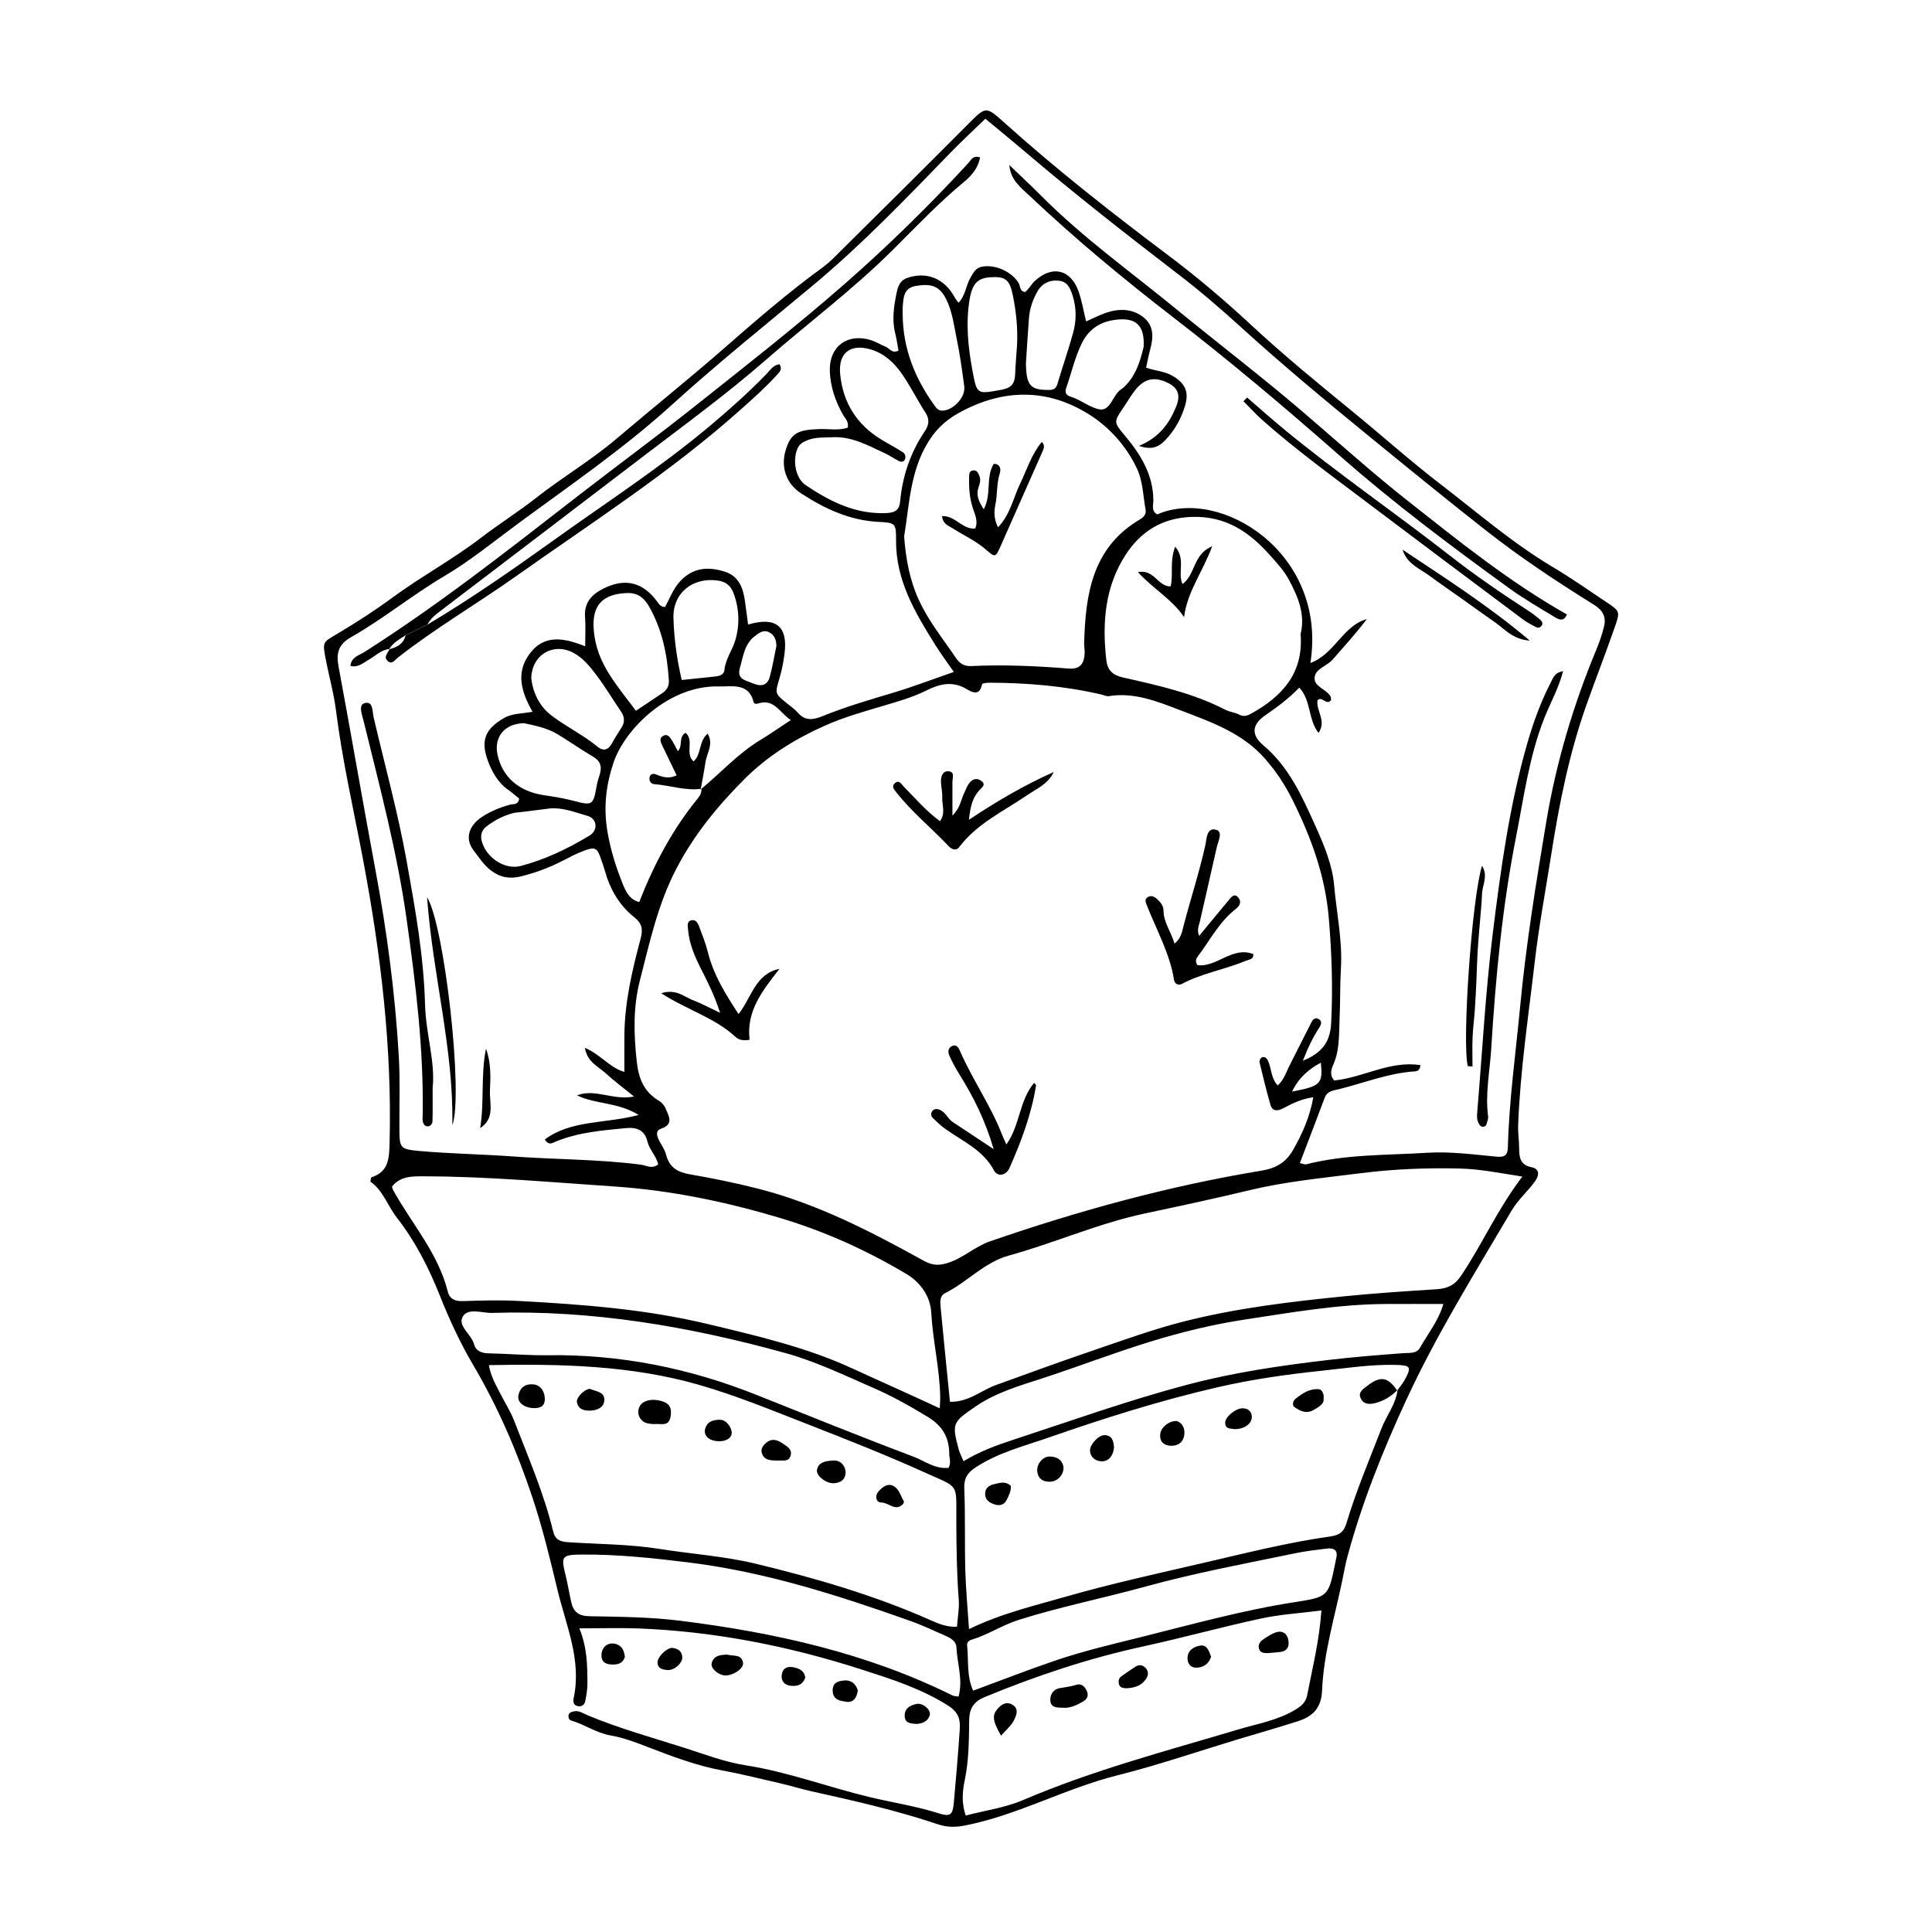 <?xml version="1.0" encoding="UTF-8"?>
<!-- The Best Svg Icon site in the world: iconSvg.co, Visit us! https://iconsvg.co -->
<svg fill="#000000" width="800px" height="800px" version="1.1" viewBox="144 144 512 512" xmlns="http://www.w3.org/2000/svg">
 <g>
  <path d="m297.54 575.53c2.078 5.113 2.121 9.844 2.137 14.562 0.004 1.566-0.27 3.148-0.57 4.691-0.18 0.918-0.867 1.559-1.914 1.379-1.105-0.188-1.398-1.074-1.199-1.988 2.242-10.184-2.008-19.422-4.277-28.922-1.961-8.199-3.957-16.426-6.621-24.414-4.055-12.16-9.086-23.879-15.656-35.027-3.402-5.777-6.336-12.043-8.852-18.391-2.918-7.367-6.488-14.387-11.395-20.695-2.461-3.164-3.668-7.234-7.027-9.574 0.117-0.551 0.109-1.094 0.262-1.145 4.68-1.492 4.711-5.211 4.816-9.219 0.66-25.125-2.316-49.84-6.945-74.516-2.492-13.297-5.555-26.512-7.258-39.969-0.594-4.699-1.914-9.301-2.793-13.969-0.816-4.336-0.625-4.133 3.203-6.41 4.981-2.965 9.875-6.117 14.543-9.551 7.648-5.625 16.027-10.137 23.578-15.934 4.734-3.633 9.832-6.82 14.543-10.527 6.914-5.438 14.527-9.906 21.25-15.629 9.508-8.09 19.266-15.883 28.668-24.109 8.348-7.301 16.742-14.566 25.719-21.117 1.133-0.828 2.215-1.75 3.211-2.738 11.852-11.754 23.719-23.484 35.492-35.312 4.875-4.894 4.746-4.961 9.926-0.309 13.895 12.488 28.598 23.973 43.523 35.199 7.449 5.602 14.57 11.652 21.418 18.008 8.652 8.035 17.77 15.535 26.918 22.996 7.902 6.445 15.504 13.277 23.586 19.48 9.762 7.496 19.082 15.602 29.73 21.926 4.84 2.875 9.457 6.121 14.141 9.254 3.539 2.367 3.68 2.465 2.324 6.379-2.414 6.977-5.109 13.855-7.582 20.816-4.613 12.988-7.273 26.414-9.398 40.02-1.469 9.387-3.234 18.727-4.324 28.172-1.66 14.344-3.832 28.637-4.391 43.09-0.082 2.094 0.254 4.199 0.266 6.301 0.012 2.453 0.273 4.394 3.359 5.008 1.906 0.379 2.109 1.957 0.867 3.688-1.953 2.723-4.539 4.906-6.262 7.836-9.711 16.508-19.855 32.758-27.914 50.199-6.211 13.441-11.688 27.121-15.555 41.422-0.551 2.031-0.902 4.113-1.332 6.176-2.023 9.773-4.977 19.402-5.402 29.426-0.191 4.519-2.445 6.766-6.234 7.992-5.348 1.73-10.762 3.254-16.145 4.879-10.598 3.199-21.09 6.82-31.816 9.504-13.836 3.461-26.422 10.562-40.484 13.32-2.586 0.508-4.805 0.453-7.168-0.344-11.004-3.703-22.305-6.258-33.617-8.77-2.57-0.57-5.094-1.375-7.66-1.961-5.309-1.219-10.574-2.555-15.953-3.555-6.676-1.238-13.184-3.691-19.555-6.16-3.293-1.277-6.555-2.504-10.004-3.109-3.707-0.652-6.769-2.879-10.301-3.922-0.543-0.16-0.805-0.672-0.766-1.23 0.062-0.883 0.754-1.062 1.469-1.211 1.34-0.281 2.363 0.52 3.484 0.988 8.41 3.527 17.191 5.941 25.855 8.707 5.356 1.711 10.578 3.731 16.211 4.613 11.113 1.742 21.688 5.727 32.594 8.367 6.141 1.484 12.398 2.414 18.453 4.332 3.172 1.004 3.758 0.434 4.055-2.793 0.594-6.473 1.133-12.949 1.574-19.434 0.18-2.66-0.305-4.555-3.195-6.375-7.121-4.477-14.965-6.969-22.766-9.48-19.332-6.231-39.156-10.156-59.52-10.91-4.742-0.164-9.48-0.012-15.324-0.012zm32.148-222.32c5.258-4.34 9.844-9.477 15.746-13.055 2.652-1.605 5.191-3.394 8.145-5.34-2.969-1.914-4.367-5.734-8.602-4.402-0.465 0.145-1.109 0.258-1.285-0.449-1.277-5.137-5.969-3.953-9.047-4.051-13.238-0.422-25.102 11.184-28.117 20.371-1.992 6.07-2.652 11.953-1.473 18.535 0.852 4.758 2.234 9.125 3.992 13.465 0.801 1.98 1.809 4.156 4.363 4.773 3.918-10.082 8.863-19.34 15.605-27.586 0.559-0.684 0.949-1.484 0.84-2.426zm184.58 159.29c0.703-0.988 1.523-1.914 2.09-2.977 1.766-3.285 1.457-3.711-2.481-3.809-6.539-0.164-12.988 0.848-19.453 1.527-9.262 0.973-18.477 2.266-27.586 4.359-15.262 3.508-30.16 8.215-44.914 13.359-6.582 2.293-13.469 4-19.434 7.957-2.137 1.418-3.059 2.859-2.949 5.551 0.297 7.199 0.074 14.422 0.27 21.629 0.137 5.023 0.621 10.039 0.984 15.645 8.441-4.125 16.977-6.109 25.332-8.516 12.125-3.492 24.484-6.188 36.785-9.039 11.121-2.578 22.207-5.391 33.523-6.992 2.516-0.355 3.668-1.156 4.375-3.5 2.578-8.578 6.07-16.828 9.309-25.172 1.332-3.43 3.785-6.383 4.25-10.16zm6.156-86.223c-0.105 1.316-0.766 1.602-1.469 1.648-6.938 0.445-13.375 3.035-20.023 4.699-1.422 0.355-3.176 0.414-3.875 2.297-2.133 5.746-4.352 11.461-6.582 17.312 0.73 0.145 1.277 0.43 1.719 0.316 10.512-2.688 21.309-2.375 32.008-3.051 6.199-0.391 12.32 0.477 18.461 1.035 2.031 0.184 2.883-0.344 2.938-2.481 0.328-12.52 2.078-24.91 3.258-37.355 1.566-16.504 4.227-32.84 6.961-49.141 2.621-15.625 7.168-30.855 13.289-45.547 0.809-1.941 1.48-3.957 1.984-6 0.617-2.508-0.352-4.297-2.629-5.715-9.855-6.133-19.5-12.508-28.676-19.719-10.379-8.156-20.602-16.492-30.82-24.836-11.594-9.465-23.098-19.035-34.18-29.105-5.207-4.734-10.551-9.359-16.133-13.641-13.973-10.723-27.844-21.562-41.254-32.988-3.426-2.918-6.918-5.754-10.273-8.539-3.254 3.16-6.359 6.023-9.289 9.047-11.73 12.105-23.391 24.266-36.367 35.09-12.559 10.473-25.336 20.715-37.434 31.699-12.836 11.656-27.09 21.383-40.965 31.617-6.367 4.695-12.566 9.773-19.344 13.77-8.512 5.023-16.137 11.32-24.703 16.176-3.332 1.887-3.973 4.191-3.312 7.738 3.356 17.984 6.434 36.023 9.793 54.008 3.047 16.297 5.207 32.68 6.176 49.238 0.371 6.352 0.133 12.68 0.164 19.02 0.027 5.375 0.039 5.691 5.445 6.168 8.23 0.723 16.508 0.84 24.75 1.441 11.25 0.82 22.559 0.719 33.77 2.164 1.441 0.188 2.941 1.25 4.625-0.059-0.52-2.262-2.348-3.891-2.887-6.144-0.676-2.84-2.731-3.766-5.621-3.484-6.32 0.609-12.641 1.125-18.609 3.555-0.895 0.363-1.887 1.203-2.938-0.547 7.094-5.246 16.012-4.106 24.867-6.492-5.656-3.469-11.508-2.793-16.328-5.199 4.875-1.852 9.504 1.43 15.102 0.316-2.914-2.371-5.289-4.125-7.445-6.109-1.988-1.832-4.941-2.981-5.57-6.785 4.231 1.781 6.676 5.363 10.457 6.363 0-3.461-0.023-6.617 0.004-9.773 0.082-8.707 2.055-17.113 4.281-25.453 0.66-2.477 0.484-4.062-1.738-5.824-3.945-3.125-6.394-7.434-7.738-12.324-0.281-1.016-0.66-2.004-0.996-3.008-0.996-2.992-1.551-3.34-4.535-2.215-1.969 0.742-3.856 1.727-5.727 2.695-3.445 1.781-7.035 3.102-10.805 4.059-2.953 0.75-5.477 0.41-7.945-1.41-2.043-1.508-3.309-3.555-4.809-5.516-2.367-3.098-1.074-6.496 1.996-8.609 2.316-1.59 4.941-2.668 7.664-3.422 0.941-0.262 2.215 0.137 2.465-1.617-0.855-0.691-1.762-1.52-2.762-2.215-2.894-2.012-4.508-4.941-5.633-8.113-1.863-5.242-0.445-8.227 4.316-10.988 2.336-1.355 4.926-1.16 7.613-1.707-2.922-5.18-4.469-10.18-0.891-15.18 3.922-5.477 9.242-4.402 14.852-2.164 0-2.914 0.152-5.363-0.035-7.789-0.289-3.769 1.773-5.934 4.781-7.461 5.871-2.981 10.648-1.746 14.508 3.637 0.395 0.547 0.762 1.137 1.918 1.215 1.246-2.289 2.168-4.961 4.176-7.031 3.438-3.547 7.461-3.691 11.707-2.328 3.676 1.18 4.82 4.348 5.293 7.832 0.277 2.043 0.551 4.082 0.828 6.168 7.316-2.18 10.535 0.426 9.676 7.508-0.273 2.262-0.703 4.539-1.355 6.719-1.215 4.051-1.301 4.016 2.047 6.707 0.961 0.773 1.996 1.492 2.801 2.41 1.996 2.285 4.109 1.926 6.633 0.898 6.008-2.445 12.238-4.258 18.457-6.117 5.398-1.609 10.676-3.637 16.258-5.566-1.906-2.766-3.477-4.875-4.867-7.094-5.348-8.547-10.516-17.145-10.438-27.773 0.031-4.523-0.152-4.684-4.625-4.902-7.656-0.379-14.27-3.477-20.52-7.535-4.023-2.613-5.473-7.062-4.082-11.555 1.336-4.316 3.074-5.344 8.969-5.508 2.527-0.07 5.141 0.445 7.461-0.387 0.289-1.688-0.676-2.367-1.18-3.254-2.117-3.723-3.504-7.688-3.578-11.984-0.109-6.367 4.797-9.887 10.961-7.922 1.328 0.422 2.535 1.211 3.836 1.723 1.023 0.402 1.664 1.898 3.402 1.035-0.277-1.496-0.477-3.047-0.859-4.555-0.941-3.715-0.355-7.359 0.414-10.992 0.332-1.566 0.918-3.051 2.641-3.668 5.215-1.875 10.016 0.078 12.738 5.168 0.238 0.449 0.598 0.836 0.98 1.359 1.875-1.926 1.934-4.578 3.176-6.66 0.723-1.211 1.289-2.504 2.883-2.859 3.484-0.781 8.051 1.242 9.879 4.328 0.477 0.809 0.203 2.211 1.766 2.34 0.309-0.336 0.668-0.695 0.992-1.082 0.453-0.539 0.824-1.16 1.324-1.648 4.637-4.488 9.793-3.34 11.844 2.731 0.828 2.449 1.266 5.031 1.945 7.797 1.969-0.855 3.684-1.77 5.508-2.359 3.32-1.074 6.676-1.023 9.547 1.152 2.981 2.258 2.805 5.43 1.914 8.68-0.414 1.504-0.691 3.047-1.074 4.785 2.453 0.863 4.981 0.938 7.129 2.231 3.309 1.992 4.289 4.281 3.176 7.922-1.051 3.43-2.746 6.488-5.242 9.078-1.641 1.699-3.5 2.711-6.953 1.492 5.387-2.219 8.043-5.957 9.852-10.398 1.262-3.098 0.508-5.047-2.41-6.402-3.41-1.582-5.969-1.031-8.414 1.988-1.102 1.363-1.957 2.926-2.953 4.375-2.883 4.191-2.809 4.121 0.254 7.797 4.113 4.938 7.434 10.25 7.484 17.039 0.008 1.227-0.625 2.906 1.035 3.769 16.809-7.394 45.191 10.281 40.578 39.383 6.496-2.418 8.617-9.918 14.961-11.637-2.863 3.758-5.996 7.219-9.07 10.73-1.5 1.715-4.504 2.391-4.766 4.684-0.281 2.477 3.039 3.078 4.18 5.019 0.16 0.273 0.141 0.648 0.203 0.965-1.148 1.734-2.465-1.152-3.613 0.098-0.465 2.785 2.481 5.441 0.262 8.664-2.852-3.672-1.875-8.543-5.102-12.008-2.785 2.922-5.879 5.16-9.027 7.348-3.531 2.453-3.785 5.184-0.508 7.934 6.891 5.781 10.363 13.738 13.898 21.562 2.227 4.93 4.414 10.234 4.875 15.523 0.637 7.336 2.246 14.625 1.801 22.066-0.262 4.394-0.148 8.809-0.352 13.211-0.195 4.176 0.09 8.402-1.727 12.406-0.508 1.117-0.953 2.703 0.309 4.055 7.637-0.719 14.727-5.328 22.84-4.051zm-31.164-1.16c5.223-2.106 7.258-5.141 7.508-9.926 0.484-9.34 0.164-18.602-0.625-27.926-0.957-11.312-4.769-21.594-9.754-31.555-1.879-3.754-4.191-7.242-7.012-10.492-6.094-7.027-14.438-9.871-22.625-13.008-6.047-2.316-12.148-4.82-18.922-3.723-0.621 0.102-1.32-0.281-1.988-0.438-9.75-2.262-19.652-3.094-29.637-3.121-0.676-0.004-1.898 0.141-1.945 0.395-0.668 3.394-2.781 2.047-4.309 1.172-3.664-2.098-7.062-1.199-10.453 0.488-3.633 1.812-7.496 2.906-11.371 4.055-5.211 1.543-10.496 3.031-15.441 5.231-7.891 3.512-15.207 7.996-21.418 14.219-7.125 7.137-13.383 14.785-18.07 23.805-4.859 9.352-7.035 19.445-9.613 29.504-1.84 7.176-1.625 14.199-0.855 21.406 0.477 4.453 1.832 8.113 5.852 10.488 0.723 0.426 1.43 1.176 1.738 1.938 0.809 2.008 2.453 4.305-1.141 5.488-1.391 0.457-1.164 1.625-0.742 2.609 0.625 1.449 1.699 2.762 2.074 4.258 0.855 3.426 3.059 4.672 6.359 5.238 6.062 1.039 12.109 2.281 18.074 3.801 15.645 3.988 29.859 11.355 43.875 19.102 2.215 1.223 3.93 1.332 6.328 0.574 4.121-1.301 7.227-4.359 11.254-5.746 23.484-8.105 47.379-14.672 71.906-18.715 3.894-0.641 6.492-2.219 8.355-5.465 2.477-4.316 4.457-8.797 5.375-13.996-3.254 0.484-5.582 1.668-7.918 2.906-1.266 0.672-2.875 1.074-3.441-0.895-1.066-3.711-1.98-7.473-2.879-11.23-0.094-0.395 0.23-1.188 0.559-1.324 0.676-0.281 1.246 0.027 1.629 0.816 1.016 2.094 0.789 4.734 2.633 6.606 1.668-1.574 2.211-3.473 3.074-5.184 1.902-3.773 3.805-7.547 5.719-11.312 0.41-0.809 0.945-1.676 1.988-1.137 0.98 0.504 0.805 1.398 0.266 2.227-1.617 2.5-2.957 5.133-4.406 8.867zm-215.7 80.656c0.559 3.16 1.934 5.398 3.121 7.723 1.195 2.34 2.617 4.547 3.578 7.031 3.734 9.66 7.867 19.176 10.328 29.277 0.547 2.234 1.738 2.754 4.066 2.906 8.062 0.527 16.148 0.504 24.184 1.781 8.496 1.352 17.133 1.902 25.508 3.93 15.734 3.805 31.262 8.305 46.117 14.879 2.18 0.965 4.398 1.945 7.144 1.805 0.195-2.602 0.648-4.883 0.477-7.113-0.539-7.023-0.625-14.051-0.648-21.09-0.031-9.941 0.848-8.516-7.953-12.496-10.402-4.707-21.043-8.91-31.684-13.062-9.465-3.691-18.91-7.586-28.656-10.375-17.906-5.129-36.387-5.559-55.582-5.195zm273.88-49.969c-6.215-0.965-11.309-2.008-16.582-2.133-8.82-0.211-17.609 0.137-26.348 1.25-9.773 1.246-19.594 2.156-29.219 4.465-9.203 2.207-18.457 4.203-27.715 6.16-12.434 2.625-24.059 7.836-36.258 11.203-6.496 1.793-11 7.027-16.859 9.949-1.492 0.746-1.305 2.441-1.176 3.812 0.781 8.352 1.641 16.695 2.469 24.98 4.988 0.102 8.246-3.012 12.145-4.422 8.426-3.047 16.84-6.133 25.32-9.02 8.141-2.769 16.25-5.746 24.57-7.856 13.996-3.551 28.348-5.246 42.699-6.684 8.055-0.805 16.137-1.324 24.219-1.848 2.797-0.18 4.758-0.996 6.477-3.547 5.594-8.305 9.594-17.551 16.258-26.312zm-154.39 61.422c0.066-1.48 0.133-2.176 0.121-2.871-0.121-7.586-1.969-14.98-2.387-22.562-0.227-4.129-2.75-7.894-6.527-10.148-10.453-6.231-21.539-11.254-33.137-14.75-14.48-4.363-29.27-7.461-44.48-8.477-16.691-1.113-33.355-2.648-50.098-2.68-3.102-0.008-6.406-0.148-8.676 2.734 0.113 0.332 0.18 0.688 0.348 0.988 4.93 8.867 11.891 16.633 14.445 26.793 0.504 2 1.902 2.625 3.996 2.555 4.926-0.168 9.871-0.312 14.785-0.043 16.883 0.914 33.734 2.172 50.246 6.148 12.992 3.129 25.988 6.106 38.258 11.766 7.465 3.441 15.012 6.754 23.105 10.547zm-9.441-231.05c0.441 6.031 1.469 11.477 3.844 16.715 2.574 5.68 6.484 10.43 9.914 15.527 0.953 1.418 2.191 2.18 3.973 2.094 8.625-0.41 17.23-0.027 25.836 0.66 2.914 0.23 4.125-1.109 4.266-4.051 0.043-0.875-0.156-1.758-0.133-2.637 0.352-13.02 2.144-25.398 14.816-32.855 1.012-0.594 1.672-1.387 1.465-2.547-0.645-3.617-0.719-7.519-2.215-10.754-2.762-5.969-7.293-11.062-12.742-14.492-11.156-7.023-22.934-6.816-34.48-0.438-2.75 1.52-5.152 3.449-7.094 6.137-5.875 8.133-5.977 17.727-7.449 26.641zm110.58 284.62c-5.707 0.73-10.957 1.035-16.039 2.133-10.457 2.258-20.777 5.125-31.23 7.398-14.445 3.144-28.379 7.789-42.012 13.434-2.812 1.164-4.019 2.969-4.059 6.008-0.07 5.422-0.086 10.836-1.223 16.219-0.602 2.844-0.812 5.914 0.301 9.148 5.16-1.352 10.477-2.074 15.234-4.113 18.43-7.891 37.742-12.949 56.867-18.66 5.176-1.543 10.609-2.434 15.367-5.348 1.633-1 2.68-1.969 3.047-3.894 1.348-7.059 3.16-14.039 3.746-22.324zm-5.519-258.75c1.309-5.281-0.723-10.008-3.16-14.516-1.234-2.285-3.082-4.277-4.824-6.25-5.539-6.273-11.832-10.609-20.895-10.293-7.871 0.273-13.488 3.894-17.473 10.016-5.481 8.422-6.254 17.965-5.152 27.766 0.324 2.879 1.648 4.141 4.527 4.789 9.258 2.082 18.551 4.144 27.086 8.562 1.074 0.555 2.387 0.648 3.465 1.199 1.242 0.633 2.106 0.484 3.356-0.215 8.27-4.598 13.875-10.762 13.07-21.059zm-89.324 219.19c4.414-2.652 8.676-4.203 13.004-5.621 15.371-5.047 30.602-10.496 46.266-14.648 12.297-3.262 24.801-5.082 37.398-6.562 6.648-0.781 13.301-1.32 19.969-1.805 1.465-0.105 3.414 0.195 4.328-1.434 2.113-3.762 4.934-7.176 6.191-11.598-5.359 0-10.367-0.027-15.379 0.004-12.562 0.074-24.906 2.25-37.262 4.125-8.496 1.293-16.848 3.34-25.105 5.883-9.574 2.945-18.914 6.559-28.426 9.66-6.051 1.973-12.363 3.75-17.844 7.531-5.949 4.106-6.332 4.312-4.406 11.375 0.223 0.84 0.652 1.621 1.266 3.09zm-1.312 62.379c1.219-4.531-0.391-8.816-0.578-13.137-0.062-1.445-1.441-2.352-2.785-2.93-3.074-1.324-6.094-2.797-9.242-3.918-19.242-6.836-38.645-13.078-59.035-15.578-9.445-1.16-18.898-2.176-28.43-2.074-5.098 0.055-5.312 0.504-4.098 5.375 0.598 2.387 0.965 4.828 1.516 7.227 0.578 2.523 1.91 3.684 4.812 3.734 8.094 0.145 16.242 0.211 24.254 1.219 24.902 3.133 49.242 8.523 71.945 19.766 0.422 0.211 0.965 0.195 1.641 0.316zm-2.621-60.629c0.695-1.566 0.156-2.59 0.152-3.625-0.016-4.383-1.75-7.469-5.688-9.863-4.656-2.828-9.336-5.465-14.336-7.648-7.738-3.371-15.379-7.066-23.508-9.309-25.371-7.004-51.141-11.434-77.598-10.609-2.684 0.082-6.394-1.438-7.801 0.988-1.438 2.481 2.336 4.676 3.023 7.398 0.414 1.637 1.922 2.285 3.731 2.324 5.273 0.109 10.551 0.578 15.82 0.504 19.082-0.266 37.387 3.41 55.074 10.434 13.875 5.512 27.703 11.152 41.68 16.402 3.023 1.133 5.82 3.41 9.449 3.004zm6.477 59.059c7.441-2.742 14.625-5.555 21.922-8.031 7.312-2.484 14.84-4.242 22.332-6.109 13.652-3.406 27.199-7.199 41.148-9.348 8.797-1.355 8.762-1.578 10.574-10.375 0.07-0.344 0.113-0.699 0.207-1.039 0.605-2.168-0.395-3.004-2.426-2.758-2.789 0.336-5.594 0.664-8.34 1.234-13.262 2.742-26.578 5.215-39.656 8.816-11.18 3.082-22.566 5.344-33.656 8.844-4.406 1.391-8.191 3.969-12.559 5.277-0.738 0.223-1.223 0.719-1.137 1.535 0.422 3.957-0.18 8.066 1.59 11.953zm-37.543-332.16c-2.098 0.09-4.227-0.062-6.258 0.738-1.176 0.465-2.207 0.973-2.754 2.254-1.301 3.047-0.613 7.805 2.191 9.695 6.465 4.359 13.336 7.816 21.535 7.391 2.152-0.113 3.277-0.859 3.473-3.008 0.621-6.777 2.727-13.031 6.562-18.695 1.047-1.543 1.34-3.094 0.172-4.891-2.199-3.383-3.988-7.035-6.289-10.34-2.016-2.898-4.629-5.344-8.156-6.402-5.504-1.652-8.734 0.91-8.168 6.586 0.746 7.461 4.348 13.227 10.754 17.18 1.941 1.195 3.969 2.25 5.891 3.469 0.609 0.387 0.805 1.266 0.508 1.902-0.344 0.738-1.098 0.711-1.789 0.324-1.227-0.688-2.418-1.453-3.688-2.047-4.449-2.074-8.801-4.512-13.984-4.156zm-51.816 72.484c2.559-1.715 4.715-3.176 6.887-4.609 1.258-0.832 1.934-1.863 1.832-3.484-0.43-6.894-1.781-13.516-5.273-19.594-1.344-2.336-3.043-3.633-5.894-3.519-6.438 0.258-9.262 3.285-8.734 9.742 0.215 2.629 0.828 5.148 1.902 7.609 2.207 5.062 5.801 9.141 9.281 13.855zm-29.691 3.281c-5.168 0.121-8 3.684-6.984 8.383 1.262 5.844 5.594 9.684 12.191 10.684 2.59 0.391 5.156 0.777 7.711 1.445 5.406 1.422 5.426 1.289 6.414-4.144 0.188-1.027 0.562-2.019 0.836-3.035 0.52-1.91 0.07-3.328-1.766-4.414-3.16-1.863-6.18-3.969-9.309-5.891-2.879-1.762-6.156-2.406-9.094-3.027zm1.953-11.949c0.406 3.769 2.086 7.449 5.414 9.965 3.894 2.945 8.355 5.098 12.156 8.227 1.539 1.266 2.856 0.867 3.82-0.914 0.75-1.387 1.598-2.719 2.453-4.039 0.969-1.492 0.965-2.887-0.062-4.383-2.184-3.176-4.141-6.516-6.465-9.578-1.672-2.203-3.402-4.426-5.938-5.863-5.266-2.977-11.18 0.18-11.379 6.586zm98.426-96.297c0.082 8.934 3.203 16.812 8.383 23.973 0.523 0.723 0.973 1.434 2.016 1.445 2.93 0.039 6.316-3.512 5.922-6.457-0.582-4.352-1.188-8.711-2.082-13.004-0.711-3.418-1.125-6.953-2.746-10.137-1.707-3.352-3.789-4.141-7.906-3.469-3.387 0.555-3.359 3.078-3.574 5.539-0.066 0.699-0.012 1.406-0.012 2.109zm-58.555 96.801c3.195-0.332 5.812-0.598 8.43-0.875 1.25-0.133 2.738-0.309 2.887-1.777 0.289-2.918 2.094-5.219 2.879-7.867 1.215-4.098 1.066-8.348-0.438-12.43-0.707-1.918-1.891-3.066-4.184-3.402-6.551-0.957-11.965 3.203-11.766 9.93 0.152 5.394 0.887 10.805 2.191 16.422zm88.867-88.816c0.219-4.59-0.258-9.125-1.219-13.598-0.809-3.769-2.035-4.578-5.902-4.316-3.258 0.223-4.734 1.637-5.445 5.836-1.066 6.312-0.418 12.605 0.738 18.848 1.203 6.5 1.195 6.285 7.594 5.156 2.668-0.473 3.621-1.582 3.723-4.043 0.102-2.629 0.336-5.254 0.512-7.883zm33.543 0.57c0.301-5.273-1.68-7.519-6.113-7.324-4.481 0.195-8.121 2-10.234 6.258-1.887 3.805-2.769 7.945-4.168 11.91-0.492 1.398 0.156 2.012 1.25 2.348 2.707 0.832 5.109 2.945 7.621 3.336 2.941 0.457 3.418-3.887 5.734-5.356 0.297-0.188 0.566-0.418 0.82-0.664 3.219-3.086 4.254-7.164 5.09-10.508zm-157.18 122.27c-2.781 0.348-5.562 0.695-8.348 1.043-0.523 0.066-1.062 0.066-1.566 0.203-2.57 0.695-4.906 1.883-7.016 3.508-1.234 0.949-1.688 2.188-1.34 3.723 1.004 4.394 6.035 7.93 10.383 6.785 6.473-1.703 12.508-4.598 18.223-8.055 2.352-1.422 2.027-4.508-0.559-5.231-3.18-0.887-6.332-2.211-9.777-1.977zm125.99-117.95c0.082 5.871 1.164 7.109 6.106 7.059 1.223-0.012 1.871-0.336 2.242-1.59 1.332-4.523 2.891-8.98 4.152-13.523 0.898-3.242 0.918-6.559-0.117-9.844-0.605-1.926-1.324-3.723-3.621-3.984-2.496-0.285-4.539 0.73-5.746 2.891-1.199 2.137-2.023 4.481-2.211 6.965-0.309 4-0.543 8.016-0.805 12.027zm-66.125 74.867c-0.059-1.559-0.461-2.84-1.91-3.578-1.547-0.789-2.691 0.168-3.797 1-2.777 2.09-3.078 5.363-3.961 8.375-0.906 3.102 1.473 3.32 3.356 4.121 2.133 0.91 3.883 0.758 4.555-1.707 0.738-2.695 1.184-5.469 1.758-8.211zm136.65 118.13c7.59-1.422 8.188-2.059 7.637-7.66-3.188 1.719-5.809 3.891-7.637 7.66z"/>
  <path d="m336.8 582.5c1.484 0.48 3.754-0.254 4.117 2.211 0.219 1.477-2.707 3.394-4.766 3.301-1.758-0.082-3.883-1.867-3.551-3.211 0.52-2.113 2.348-2.273 4.199-2.301z"/>
  <path d="m371.33 591.96c-0.254 2.094-1.285 3.312-3.07 3.027-1.555-0.25-3.516-0.43-3.59-2.906-0.066-2.227 1.48-2.578 3.004-2.731 1.996-0.199 3.156 0.984 3.656 2.609z"/>
  <path d="m309.6 583.06c-0.535 1.891-2.055 2.141-3.68 2.043-1.574-0.094-2.621-0.789-2.527-2.613 0.102-1.949 1.582-3.262 3.516-2.891 1.824 0.352 2.477 1.727 2.691 3.461z"/>
  <path d="m387.04 600.86c-1.621-0.062-3.172-0.184-3.285-1.977-0.133-2.094 1.418-3 3.207-3.332 1.617-0.301 3.812 1.57 3.434 2.961-0.453 1.672-1.934 2.219-3.356 2.348z"/>
  <path d="m322.05 580.7c1.395 0.125 2.606 0.676 2.758 2.387 0.141 1.562-2.043 3.621-3.887 3.488-1.137-0.082-2.574-0.293-2.672-1.914-0.086-1.457 2.211-3.828 3.801-3.961z"/>
  <path d="m357.4 588.59c-0.707 2.027-2.227 2.328-3.856 2.152-1.609-0.176-2.57-1.184-2.379-2.863 0.199-1.754 1.445-2.359 3.031-2.051 1.578 0.301 3.012 0.934 3.203 2.762z"/>
  <path d="m247.25 315.98c-2.25 0.203-3.746 1.844-5.566 2.875-1.449 0.82-2.789 2.141-4.828 1.605 0.285-2.387 2.34-2.793 3.656-3.633 19.773-12.562 38.141-27.035 56.613-41.371 10.281-7.977 20.781-15.672 30.969-23.766 13.371-10.621 26.84-21.152 39.684-32.387 11.488-10.047 22.406-20.773 32.777-32.012 0.793-0.859 1.203-2.207 3.188-1.582-0.508 2.738-2.199 4.789-4.152 6.398-6.797 5.609-12.867 12.031-19.07 18.199-10.535 10.477-22.387 19.309-33.508 29.027-10.211 8.926-21.168 16.926-31.945 25.145-18.055 13.766-36.102 27.547-54.168 41.293-1.41 1.074-2.801 2.117-3.625 3.738-1.934 0.953-3.867 1.906-5.805 2.856-1.625 1.035-3.324 1.98-4.375 3.695z"/>
  <path d="m411.49 187.74c2.875 2.769 5.797 5.492 8.613 8.316 10.961 10.996 23.59 20.008 35.551 29.809 11.16 9.148 22.648 17.906 33.605 27.285 9.359 8.016 18.52 16.266 28.203 23.895 13.395 10.555 26.688 21.262 41.781 29.793-0.84 2.121-2.297 1.258-3.32 0.641-4.062-2.453-8.188-4.848-12.027-7.629-15.391-11.145-30.59-22.535-44.879-35.109-14.395-12.664-29.043-25.027-44.23-36.746-13.102-10.109-25.836-20.676-37.875-32.047-2.367-2.238-5.117-4.223-5.422-8.207z"/>
  <path d="m251.48 312.38c1.934-0.953 3.867-1.906 5.805-2.856 11.488-6.848 22.461-14.484 33.312-22.266 14-10.039 28.496-19.418 41.707-30.531 5.109-4.297 10.082-8.738 14.742-13.531 1.031-1.062 1.848-2.481 3.539-2.66 0.848 1.332-0.016 2.066-0.719 2.844-2.957 3.273-6.246 6.18-9.531 9.117-18.551 16.586-39.469 29.969-59.699 44.285-10.309 7.297-21.246 13.68-31.195 21.492-0.781 0.613-1.52 1.883-2.629 0.957-1.34-1.117 0.027-2.191 0.449-3.254l-0.152 0.098c2.039-0.539 3.832-1.375 4.371-3.695z"/>
  <path d="m258.65 432.3c0 3.641 0.055 6.273-0.043 8.906-0.023 0.629-0.582 1.352-1.363 1.289-0.785-0.062-1.133-0.77-1.23-1.496-0.07-0.516 0-1.051 0.008-1.574 0.277-17.453-1.855-34.699-4.281-51.938-2.504-17.797-7.144-35.109-11.41-52.512-0.406-1.656-1.426-4.191 0.34-4.644 2.254-0.582 1.977 2.172 2.348 3.769 2.949 12.66 6.43 25.203 8.73 38.004 2.269 12.625 4.559 25.266 4.894 38.148 0.207 7.719 2.769 15.238 2.008 22.047z"/>
  <path d="m558.23 321.88c-1.16 4.512-3.344 8.316-4.938 12.336-4.051 10.223-5.457 21.059-7.559 31.754-3.637 18.512-5.391 37.211-6.547 56.004-0.367 5.953-1.621 11.855-0.824 17.867 0.086 0.652-0.223 1.371-0.414 2.039-0.16 0.57-0.668 0.801-1.191 0.711-0.281-0.047-0.574-0.367-0.75-0.637-0.711-1.109-0.602-2.344-0.496-3.582 1.316-15.59 2.141-31.238 4.059-46.754 2.109-17.078 4.434-34.184 9.227-50.793 1.559-5.394 3.481-10.691 6.051-15.719 0.691-1.344 1.086-2.902 3.383-3.227z"/>
  <path d="m474.5 249.35c3.297 2.84 6.539 5.75 9.898 8.512 14.148 11.617 29.238 21.996 43.664 33.25 6.801 5.305 13.902 10.188 21.145 14.867 1.031 0.668 2 1.438 2.941 2.227 0.562 0.473 0.91 1.117 0.25 1.785-0.402 0.406-0.926 0.445-1.438 0.156-1.066-0.605-2.199-1.121-3.172-1.852-13.945-10.43-27.895-20.848-41.789-31.348-9.258-6.996-18.66-13.824-27.355-21.531-1.797-1.594-3.414-3.387-5.117-5.086 0.324-0.328 0.648-0.656 0.973-0.98z"/>
  <path d="m263.87 442.19c0.395-20.105-5.164-39.574-6.695-60.43 4.637 7.535 9.68 52.523 6.695 60.43z"/>
  <path d="m532.99 426.55c-1.586-6.207 1.066-44.621 3.766-53.109 1.684 2.723 0.07 5.117-0.008 7.473-0.086 2.465-0.352 4.922-0.547 7.383-0.207 2.633-0.461 5.266-0.621 7.902-0.148 2.465-0.191 4.934-0.305 7.398-0.121 2.641-0.242 5.285-0.422 7.922-0.168 2.461-0.5 4.918-0.605 7.383-0.105 2.566-0.023 5.141-0.023 7.711-0.414-0.02-0.824-0.039-1.234-0.062z"/>
  <path d="m515.71 289.68c11.234 7.508 22.641 14.746 33.688 24.082-4.5-0.297-6.68-3.098-9.34-4.934-2.883-1.988-5.707-4.062-8.562-6.09-2.856-2.027-5.75-4-8.566-6.082-2.688-1.992-6.113-3.215-7.219-6.977z"/>
  <path d="m271.25 442.96c1.137-6.984 0.121-14.086 1.547-21.051 1.32 3.633 1.238 7.371 1.047 11.051-0.172 3.438 1.445 7.359-2.594 10z"/>
  <path d="m461.79 392.02c2.672-3.238 5.203-6.34 7.781-9.406 0.637-0.758 1.438-1.992 2.5-0.848 0.934 1.004 0.676 2.156-0.566 3.113-4.391 3.387-6.856 8.348-10.125 12.652-0.434 0.57-0.684 1.207-0.059 2.238 5.121 0.68 9.273-5.094 14.816-2.922 0.105 1.465-1.082 1.398-2.031 1.793-5.543 2.312-11.57 3.269-16.922 6.113-0.969 0.516-1.898-0.113-2.039-0.996-1.113-7.055-4.625-13.223-7.18-19.738-0.324-0.824-0.773-1.707 0.234-2.293 0.852-0.496 1.719-0.137 2.398 0.496 0.902 0.84 1.723 1.719 1.742 3.109 0.039 3.098 1.957 5.519 2.926 8.734 1.797-1.453 1.992-3.195 2.418-4.824 1.863-7.125 4.164-14.129 5.758-21.332 0.348-1.57 0.297-4.727 2.852-4.008 1.898 0.535 0.512 3.062 0.152 4.676-1.453 6.512-2.981 13.012-4.438 19.523-0.262 1.156-0.906 2.297-0.219 3.918z"/>
  <path d="m400.78 361.25c7.5-4.992 14.754-9.227 22.477-12.656-1.527 3.238-4.644 4.484-7.199 6.231-6.203 4.242-13.16 7.434-17.855 13.668-0.805 1.07-1.996 0.594-2.762-0.215-4.59-4.844-9.805-9.082-13.945-14.355-0.508-0.645-1.289-1.52-0.414-2.312 1.211-1.098 1.797 0.215 2.477 0.906 3.039 3.066 5.836 6.398 9.555 9.105 1.555-2.184 0.477-4.32 0.59-6.309 0.078-1.383-0.32-2.789-0.34-4.184-0.016-1.285 0.387-2.769 1.867-2.734 1.914 0.047 1.172 1.719 1.172 2.852v8.906c2.215-2.254 2.254-4.266 3.059-5.867 0.625-1.242 0.957-2.68 2.203-3.508 0.84-0.559 1.742-0.32 2.457 0.223 1.004 0.758 0.449 1.414-0.254 2.094-2.137 2.078-2.742 4.727-3.086 8.156z"/>
  <path d="m407.33 448.54c-2.293-7.84-5.398-13.891-9.008-19.715-1.016-1.637-1.953-3.336-2.738-5.094-0.441-0.988-0.355-2.188 0.93-2.598 1.078-0.344 1.566 0.637 1.898 1.398 3.297 7.578 8.117 14.391 11.125 22.109 0.309 0.797 0.68 1.566 1.16 2.664 3.644-5.09 3.383-11.648 7.348-16.316 0.328 0.371 0.543 0.512 0.527 0.617-1.219 7.652-3.906 14.855-7.031 21.883-0.941 2.117-3.191 2.441-4.129 0.676-2.918-5.488-8.414-7.746-13.047-11.105-1.129-0.816-2.148-1.793-3.148-2.773-0.543-0.531-0.621-1.25-0.094-1.895 0.527-0.641 1.199-0.562 1.891-0.297 1.578 0.605 2.102 2.332 3.406 3.211 3.352 2.246 6.719 4.457 10.91 7.234z"/>
  <path d="m342.66 419.55c-2.25 0.391-3.152-0.207-3.922-0.914-5.398-4.941-12.609-6.977-19.52-11.422 4.035-1.215 6.016 0.922 8.277 1.785 2.281 0.867 4.445 2.047 7.344 3.414-1.398-4.285-3.07-7.781-4.848-11.234-1.773-3.445-3.344-6.965-3.656-10.887-0.078-0.973-0.391-2.293 1.137-2.445 1.008-0.102 1.504 0.875 1.797 1.656 0.863 2.297 1.773 4.602 2.367 6.977 1.473 5.898 4.606 10.93 8.082 16.266 3.43-4.297 4.41-10.684 10.848-11.988-4.41 5.668-8.875 11.172-7.906 18.793z"/>
  <path d="m317.24 521.4c-0.422-0.062-1.328-0.035-2.102-0.34-1.758-0.691-2.457-2.695-1.645-4.324 0.828-1.656 3.438-2.227 6.102-1.352 2.031 0.668 2.461 1.984 2.109 4.039-0.48 2.785-2.465 1.77-4.465 1.977z"/>
  <path d="m368.11 534.04c-0.059 2.188-1.367 2.898-3.094 3.031-2.016 0.156-4.801-1.973-4.504-3.551 0.418-2.199 2.547-2.336 4.148-2.461 1.93-0.156 3.227 1.086 3.449 2.981z"/>
  <path d="m284.98 510.86c1.914-0.039 3.316 1.504 3.398 3.769 0.062 1.754-0.84 2.477-2.555 2.535-2.586 0.09-4.777-1.352-4.457-3.254 0.32-1.883 1.488-3.125 3.613-3.051z"/>
  <path d="m350.16 531.08c-1.781-0.066-3.676 0.051-4.285-2.086-0.305-1.07 0.367-1.988 1.223-2.68 1.723-1.387 3.231-0.535 4.711 0.473 1.016 0.691 2.121 1.441 1.75 2.871-0.484 1.891-2.164 1.262-3.398 1.422z"/>
  <path d="m300.38 512.06c1.391 0.691 3.754 0.688 3.773 2.844 0.016 1.973-1.73 2.856-3.668 2.922-1.688 0.059-3.246-0.297-3.59-2.258-0.223-1.258 2.051-3.496 3.484-3.508z"/>
  <path d="m334.09 525.93c-2.234-0.172-3.652-1.496-3.242-3.18 0.512-2.098 2.262-2.535 4.062-2.492 1.605 0.035 3.191 2.195 2.981 3.738-0.176 1.285-1.754 2.09-3.801 1.934z"/>
  <path d="m383.58 541.98c-0.133 0.305-0.164 0.5-0.277 0.617-2.019 2.086-3.801-0.426-5.758-0.418-1.289 0.008-1.816-1.602-0.812-2.824 1.168-1.418 2.82-2.582 4.5-1.258 1.129 0.898 1.617 2.613 2.348 3.883z"/>
  <path d="m514.37 512.35c-1.613 1.625-3.488 2.816-5.707 3.426-1.602 0.441-3.254 0.512-4.066-1.215-0.773-1.645 0.691-2.484 1.766-3.316 3.461-2.684 5.457-2.348 7.891 1.258 0.016-0.012 0.117-0.152 0.117-0.152z"/>
  <path d="m425.83 532.69c0.176 2.098-1.531 3.918-3.539 3.977-1.809 0.051-3.086-0.66-3.391-2.57-0.305-1.91 1.324-4.086 3.176-4.102 1.938-0.02 3.383 0.82 3.754 2.695z"/>
  <path d="m494.77 515.09c-0.023 0.996-1.352 1.867-2.777 2.637-1.828 0.988-3.394 0.227-4.898-0.805-0.145-0.098-0.324-0.227-0.363-0.375-0.203-0.75 0.047-1.418 0.621-1.875 1.801-1.422 3.699-2.711 6.137-2.516 0.77 0.062 1.066 0.836 1.273 1.523 0.047 0.164 0.008 0.352 0.008 1.41z"/>
  <path d="m455.93 520.59c1.336 0.57 2.125 1.785 1.93 3.555-0.242 2.152-1.758 3.082-3.672 2.996-1.746-0.082-2.941-1.117-2.707-3.144 0.203-1.746 2.356-3.547 4.449-3.406z"/>
  <path d="m439.23 527.57c-0.199 2.051-1.23 3.621-3.106 3.691-1.449 0.055-3.106-0.789-3.258-2.731-0.133-1.691 2.312-4.305 3.941-4.203 2.078 0.129 2.269 1.754 2.422 3.242z"/>
  <path d="m411.88 537.77c0.098 1.402-0.543 2.66-1.172 3.848-0.645 1.211-1.836 1.504-3.16 1.059-1.418-0.473-2.547-1.242-2.481-2.918 0.055-1.438 1.07-2.129 2.336-2.422 1.504-0.352 3.066-0.91 4.477 0.434z"/>
  <path d="m471.25 522.74c-1.051-0.199-2.582 0.086-2.562-1.738 0.016-1.539 2.742-3.769 4.523-3.785 1.391-0.012 2.379 0.613 2.527 2.082 0.184 1.867-1.844 3.422-4.488 3.441z"/>
  <path d="m404.71 278.96c2.129-4.019 0.445-8.453 2.648-12.047 1.793 0.059 1.934 1.465 1.59 2.539-0.871 2.734-0.59 5.59-1.172 8.352-0.383 1.824-0.391 3.727 0.711 5.945 3.32-3.527 4.039-7.809 5.828-11.504 1.816-3.754 3.012-7.82 5.789-11.148 0.91 1.008 0.504 1.801 0.152 2.594-3.703 8.363-7.402 16.73-11.109 25.09-1.297 2.922-1.398 3.031-3.809 0.918-2.688-2.359-5.922-3.793-8.883-5.688-1.133-0.727-2.621-1.129-2.801-3.234 3.481-0.191 5.312 3.535 8.762 3.297 0.875-1.871-0.031-3.648-0.602-5.398-0.887-2.731-1.082-5.523-0.984-8.355 0.023-0.676 0.055-1.496 0.949-1.645 1.133-0.188 1.48 0.734 1.793 1.535 0.406 1.039 0.066 2-0.285 3.039-0.66 1.961 0.098 3.695 1.422 5.711z"/>
  <path d="m425.76 596.57c-1.594-0.02-3.238-0.004-3.406-1.793-0.156-1.66 0.766-3.121 2.543-3.406 1.527-0.246 3.016-0.469 4.516-0.918 1.277-0.383 2.25 0.695 2.695 1.91 0.418 1.148-0.156 2.047-1.141 2.598-1.668 0.93-3.391 1.762-5.207 1.609z"/>
  <path d="m409.28 603.97c-2.387-4.191-2.438-5.602-0.527-7.523 1.125-1.133 2.387-1.473 3.727-0.578 1.223 0.816 1.098 2.062 0.582 3.262-0.273 0.633-0.574 1.281-1.008 1.805-0.855 1.039-1.809 1.996-2.773 3.035z"/>
  <path d="m442.34 591.41c-0.684-0.082-1.613-0.094-1.84-1.211-0.148-0.723 0.004-1.453 0.59-1.895 1.258-0.938 2.57-1.809 3.891-2.656 1.086-0.699 2.121-0.266 2.789 0.586 0.699 0.891 0.531 1.922-0.188 2.883-1.277 1.715-3.059 2.219-5.242 2.293z"/>
  <path d="m480.03 582.09c-0.895-0.027-2.062 0.098-2.402-1.23-0.305-1.184 0.465-1.984 1.352-2.559 1.012-0.656 2.055-1.352 3.184-1.723 1.559-0.512 2.82 0.188 3.195 1.773 0.398 1.676 0.039 3.168-2.07 3.438-1.035 0.133-2.078 0.195-3.258 0.301z"/>
  <path d="m464.95 583.04c-0.473 1.551-1.586 2.688-3.523 2.898-1.766 0.191-2.703-0.906-2.719-2.441-0.02-2.062 1.555-3.094 3.348-3.391 1.758-0.285 2.277 1.234 2.894 2.934z"/>
  <path d="m455.43 288.88c2.859 3.32 0.586 6.738 1.934 9.914 3.519-2.547 2.731-7.914 7.875-10.016-2.508 6.781-6.602 11.98-7.445 18.766-3.176-4.719-8.098-7.414-12.238-11.922 4.332-0.875 5.223 3.812 8.668 3.785 0.789-3.106-0.328-6.539 1.207-10.527z"/>
  <path d="m329.86 353.04c-4.254 0.57-8.309-0.914-12.48-1.23-0.945-0.07-1.492-1.008-1.195-1.977 0.234-0.754 0.953-0.895 1.703-0.59 1.641 0.664 3.285 1.254 5.426 0.227-1.207-2.5-2.402-4.973-3.59-7.445-0.527-1.098-1.34-2.434 0.242-3.113 1.145-0.492 1.785 0.785 2.324 1.676 0.445 0.73 0.816 1.504 1.336 2.469 1.465-1.43 0.055-3.672 2.047-4.856 2.402 1.988-0.246 5.438 2.125 7.582 2.141-1.871 1.293-5.266 3.742-7.359 1.648 2.809-0.234 5.148-0.578 7.535-0.348 2.426-0.84 4.832-1.27 7.25 0-0.004 0.168-0.168 0.168-0.168z"/>
 </g>
</svg>